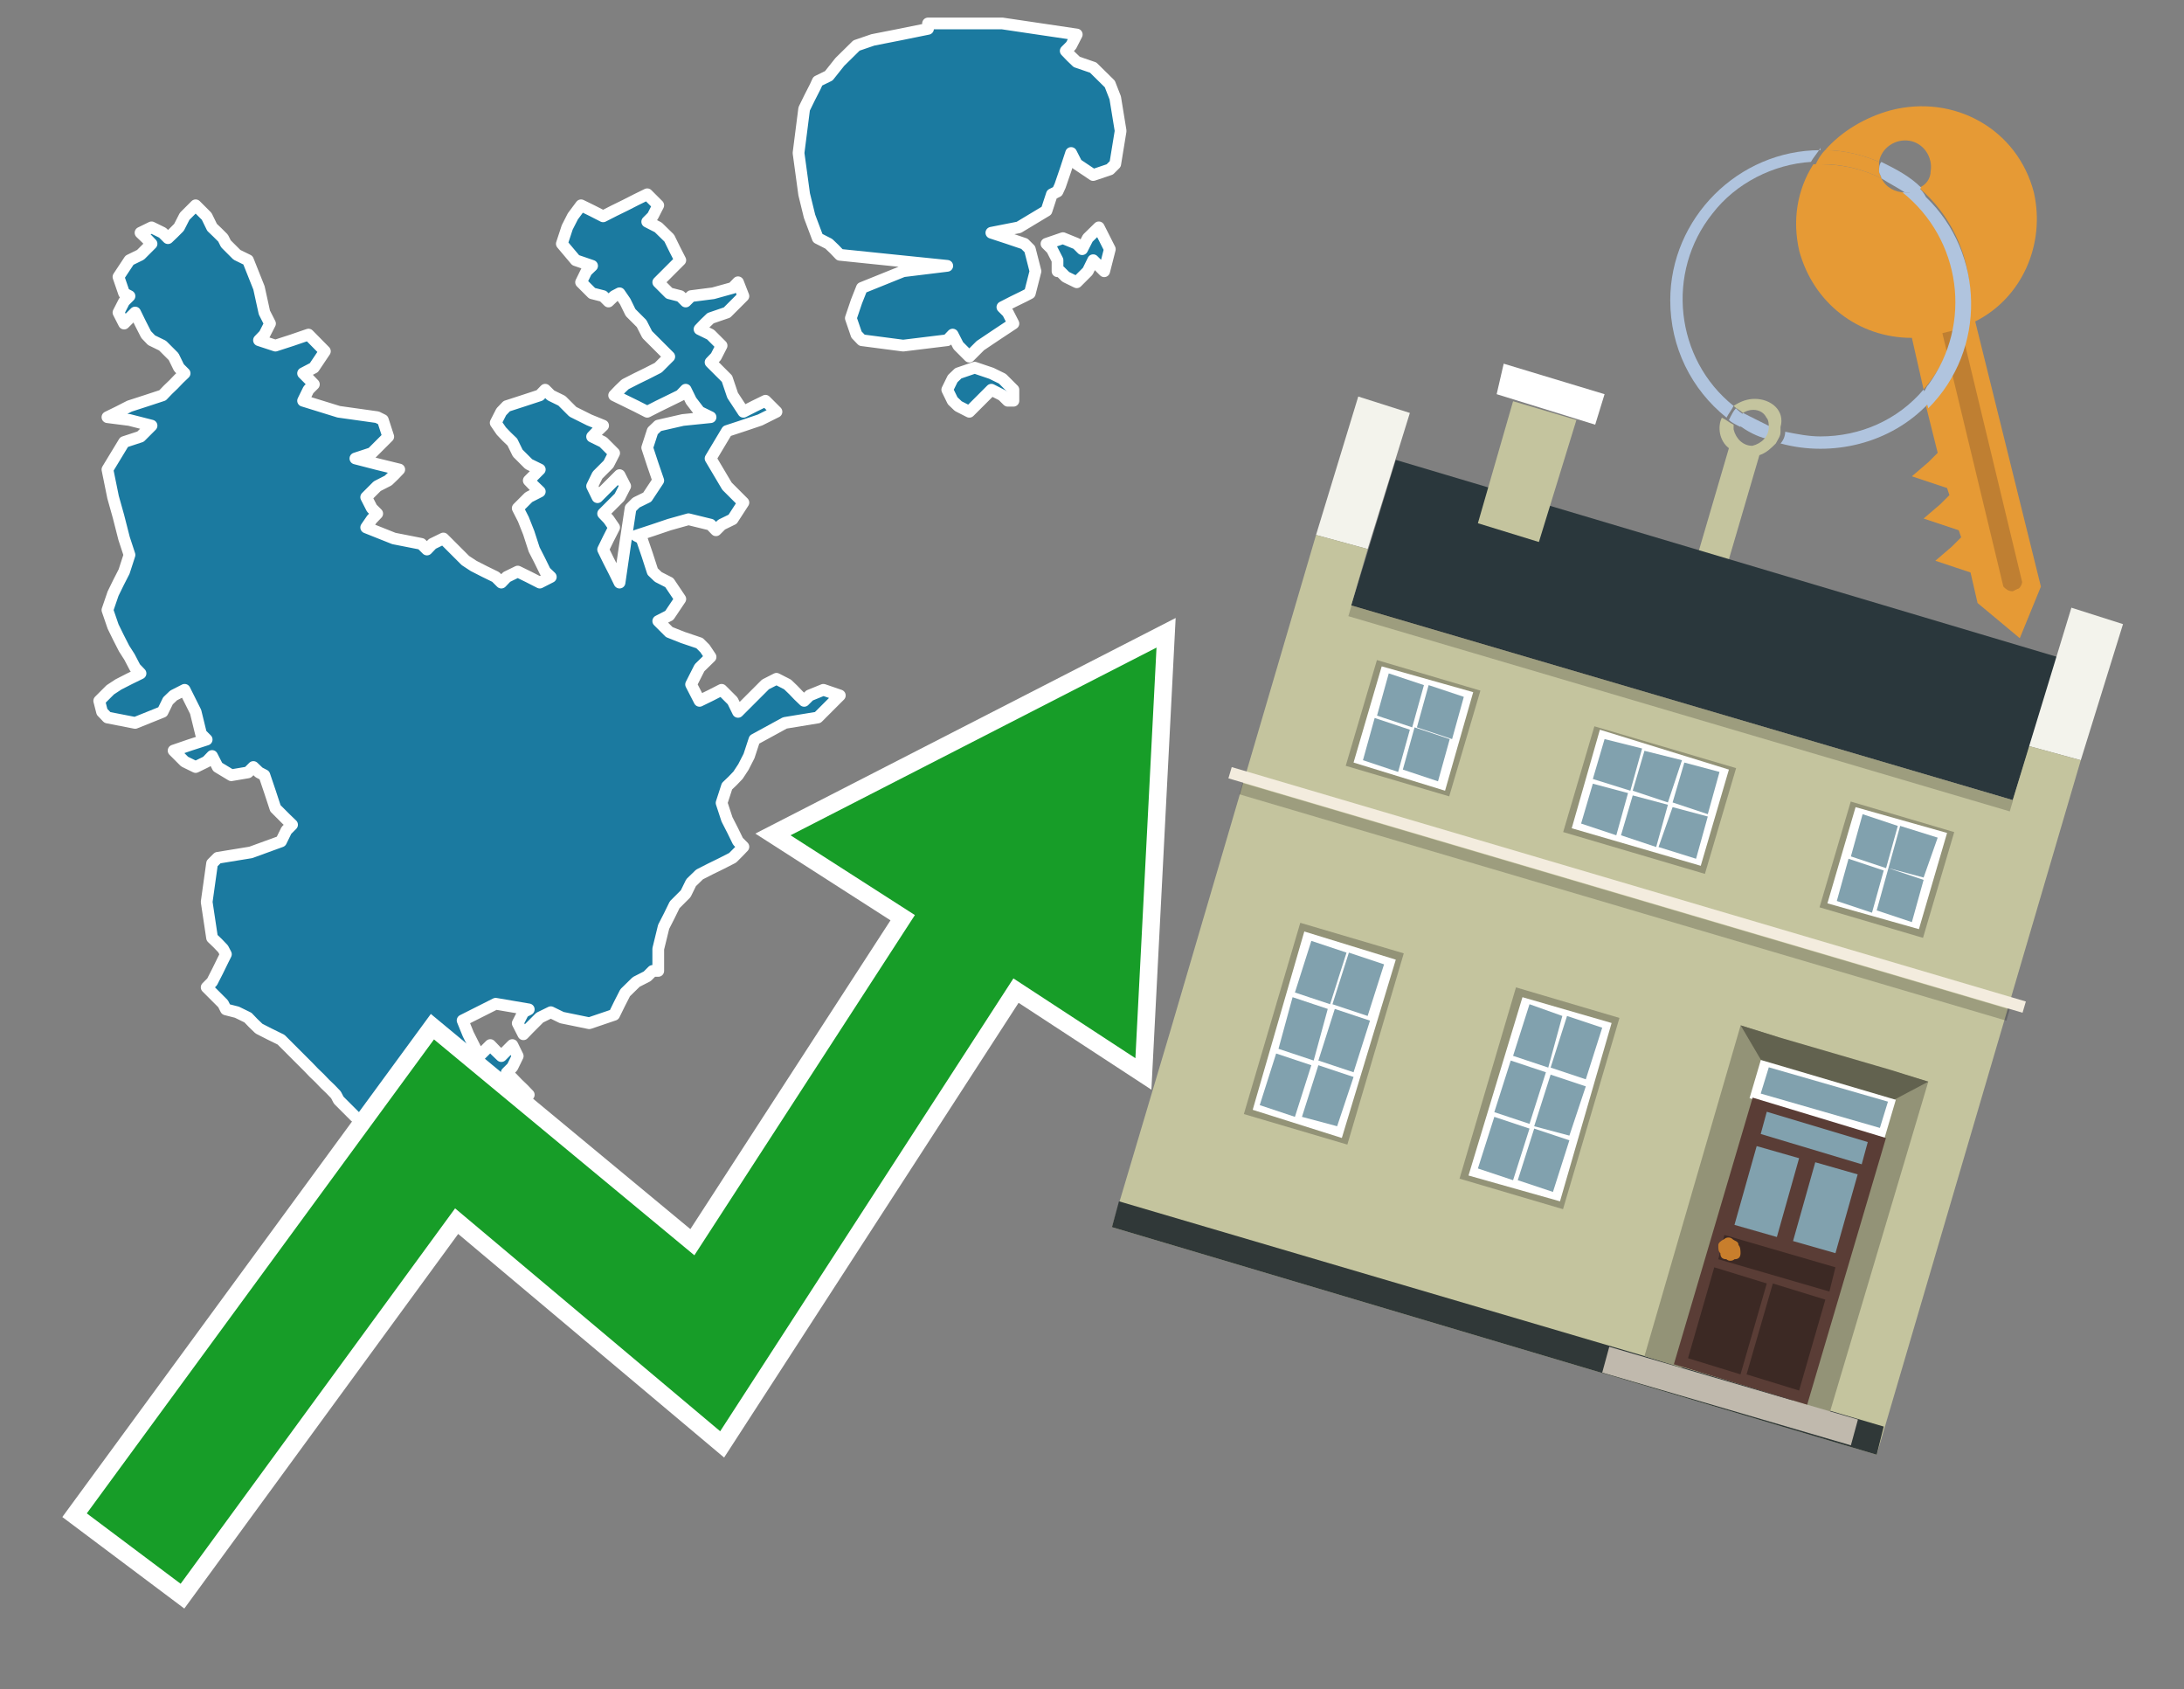 <?xml version="1.0" encoding="utf-8"?>
<!-- Generator: Adobe Illustrator 26.0.3, SVG Export Plug-In . SVG Version: 6.00 Build 0)  -->
<svg version="1.1" id="Text" xmlns="http://www.w3.org/2000/svg" xmlns:xlink="http://www.w3.org/1999/xlink" x="0px" y="0px"
	 width="93.1px" height="72px" viewBox="0 0 93.1 72" style="enable-background:new 0 0 93.1 72;" xml:space="preserve">
<rect x="0" y="0" width="93.1" height="72" fill="#808080" stroke="none"/>
<style type="text/css">
	.st0{fill:#1B7AA0;stroke:#FFFFFF;stroke-width:0.5;stroke-linejoin:round;}
	.st1{fill:none;stroke:#FFFFFF;stroke-width:1.5;stroke-miterlimit:10;}
	.st2{fill:#179D28;}
	.st3{fill:#E69A35;}
	.st4{fill:#B0C4DE;}
	.st5{fill:#C4C49E;}
	.st6{fill:#BF7F32;}
	.st7{fill-rule:evenodd;clip-rule:evenodd;fill:#2A373C;}
	.st8{fill-rule:evenodd;clip-rule:evenodd;fill:#F3F3EC;}
	.st9{fill-rule:evenodd;clip-rule:evenodd;fill:#C4C49E;}
	.st10{fill-rule:evenodd;clip-rule:evenodd;fill:#303838;}
	.st11{opacity:0.2;fill-rule:evenodd;clip-rule:evenodd;}
	.st12{fill-rule:evenodd;clip-rule:evenodd;fill:#F3ECDE;}
	.st13{fill-rule:evenodd;clip-rule:evenodd;fill:#FFFFFF;}
	.st14{fill-rule:evenodd;clip-rule:evenodd;fill:#939377;}
	.st15{fill-rule:evenodd;clip-rule:evenodd;fill:#C0B9AD;}
	.st16{fill-rule:evenodd;clip-rule:evenodd;fill:#62624F;}
	.st17{fill:#FFFFFF;}
	.st18{fill:#5A3D36;}
	.st19{fill:#81A1AE;}
	.st20{fill:#3C2924;}
	.st21{fill:#C87E2C;}
	.st22{fill-rule:evenodd;clip-rule:evenodd;fill:#81A1AE;}
</style>
<path class="st0" d="M27.82,41.38L27.59,41.61L27.12,41.85L26.65,42.31L26.41,42.78L26.18,43.25L25.12,43.61L23.95,43.37L23.48,43.14L23.01,43.37L22.77,43.61L22.54,43.84L22.31,44.08L22.07,43.61L22.31,43.14L22.54,43.02L21.13,42.78L19.72,43.49L19.96,44.08L20.19,44.54L20.43,45.01L20.66,44.78L20.9,44.54L21.13,44.78L21.37,45.01L21.6,44.78L21.84,44.54L22.07,45.01L21.84,45.48L21.6,45.72L21.84,45.95L22.07,46.19L22.31,46.42L22.54,46.66L22.31,46.89L22.07,48.18L21.84,49.59L21.6,49.83L21.37,50.06L21.13,50.3L21.37,50.53L21.6,50.77L20.9,51.0L20.19,50.77L19.96,50.53L19.72,50.3L19.37,50.06L18.9,49.83L18.67,49.59L18.43,49.36L17.96,49.12L17.49,48.89L17.02,48.65L16.55,48.42L16.32,48.18L16.08,47.95L15.61,47.83L15.15,47.6L14.91,47.36L14.68,47.13L14.44,46.89L14.32,46.66L14.09,46.42L13.85,46.19L13.62,45.95L13.38,45.72L13.15,45.48L12.92,45.25L12.68,45.01L12.45,44.78L12.21,44.54L11.98,44.31L11.51,44.08L11.04,43.84L10.8,43.61L10.57,43.37L10.1,43.14L9.63,43.02L9.51,42.78L9.28,42.55L9.04,42.31L8.81,42.08L9.04,41.85L9.28,41.38L9.51,40.91L9.63,40.67L9.51,40.44L9.28,40.2L9.04,39.97L8.81,38.44L9.04,36.8L9.28,36.56L10.69,36.33L11.98,35.86L12.21,35.39L12.45,35.15L12.21,34.92L11.98,34.69L11.74,34.45L11.51,33.75L11.27,33.04L11.04,32.92L10.8,32.69L10.57,32.92L9.86,33.04L9.28,32.69L9.04,32.22L8.81,32.46L8.34,32.69L7.87,32.46L7.63,32.22L7.4,31.99L8.1,31.75L8.81,31.52L8.57,31.28L8.34,30.34L7.87,29.4L7.4,29.64L7.16,29.87L6.93,30.34L5.76,30.81L4.58,30.58L4.35,30.34L4.23,29.87L4.7,29.4L5.05,29.17L5.52,28.93L5.99,28.7L5.76,28.46L5.52,28.0L5.29,27.64L5.05,27.17L4.82,26.7L4.58,26.0L4.82,25.3L5.05,24.83L5.29,24.36L5.52,23.65L5.29,22.95L5.05,22.01L4.82,21.19L4.58,20.01L5.29,18.84L5.99,18.61L6.23,18.37L6.46,18.14L5.52,17.9L4.58,17.78L5.05,17.55L5.52,17.31L6.23,17.08L6.93,16.85L7.16,16.61L7.4,16.38L7.63,16.14L7.87,15.91L7.63,15.67L7.4,15.2L6.93,14.73L6.46,14.5L6.23,14.26L5.99,13.79L5.76,13.32L5.52,13.56L5.29,13.79L5.05,13.32L5.29,12.85L5.52,12.62L5.29,12.5L5.05,11.8L5.52,11.09L5.99,10.86L6.23,10.62L6.46,10.39L6.23,10.15L5.99,9.92L6.46,9.69L6.93,9.92L7.16,10.15L7.4,9.92L7.63,9.69L7.87,9.22L8.34,8.75L8.81,9.22L9.04,9.69L9.28,9.92L9.51,10.15L9.63,10.39L9.86,10.62L10.1,10.86L10.57,11.09L11.04,12.27L11.27,13.32L11.51,13.79L11.27,14.26L11.04,14.5L11.74,14.73L12.45,14.5L13.15,14.26L13.85,14.97L13.38,15.67L12.92,15.91L13.15,16.14L13.38,16.38L13.15,16.61L12.92,17.08L14.44,17.55L16.08,17.78L16.32,17.9L16.55,18.61L15.85,19.31L15.15,19.54L16.08,19.78L17.02,20.01L16.79,20.25L16.55,20.48L16.08,20.72L15.61,21.19L15.85,21.66L16.08,21.89L15.85,22.13L15.61,22.48L16.79,22.95L17.96,23.18L18.2,23.42L18.43,23.18L18.9,22.95L19.37,23.42L19.84,23.89L20.19,24.12L20.66,24.36L21.13,24.59L21.37,24.83L21.6,24.59L22.07,24.36L22.54,24.59L23.01,24.83L23.48,24.59L23.24,24.36L23.01,23.89L22.77,23.42L22.54,22.71L22.31,22.13L22.07,21.66L22.54,21.19L23.01,20.95L22.77,20.72L22.54,20.48L22.77,20.25L23.01,20.01L22.54,19.78L22.07,19.31L21.84,18.84L21.6,18.61L21.37,18.37L21.13,18.02L21.37,17.55L21.6,17.31L22.31,17.08L23.01,16.85L23.24,16.61L23.48,16.85L23.95,17.08L24.42,17.55L25.12,17.9L25.71,18.14L25.47,18.37L25.24,18.61L25.71,18.84L26.18,19.31L25.94,19.78L25.71,20.01L25.47,20.25L25.24,20.72L25.47,21.19L25.71,20.95L25.94,20.72L26.18,20.48L26.41,20.25L26.65,20.72L26.41,21.19L26.18,21.42L25.94,21.66L25.71,21.89L25.94,22.13L26.18,22.48L25.94,22.95L25.71,23.42L25.94,23.89L26.18,24.36L26.41,24.83L26.65,23.18L26.88,21.66L27.12,21.42L27.59,21.19L28.06,20.48L27.82,19.78L27.59,19.08L27.82,18.37L28.06,18.14L29.11,17.9L30.29,17.78L29.82,17.55L29.46,17.08L29.23,16.61L29.0,16.85L28.53,17.08L28.06,17.31L27.59,17.55L27.12,17.31L26.65,17.08L26.18,16.85L26.41,16.61L26.65,16.38L27.12,16.14L27.59,15.91L28.06,15.67L28.53,15.2L28.06,14.73L27.59,14.26L27.35,13.79L27.12,13.56L26.88,13.32L26.65,12.85L26.41,12.5L26.18,12.62L25.94,12.85L25.71,12.62L25.24,12.5L24.77,12.03L25.0,11.56L25.24,11.33L24.54,11.09L23.95,10.39L24.18,9.69L24.42,9.22L24.77,8.75L25.24,8.98L25.71,9.22L26.18,8.98L26.65,8.75L27.12,8.51L27.59,8.28L28.06,8.75L27.82,9.22L27.59,9.45L28.06,9.69L28.53,10.15L28.76,10.62L29.0,11.09L28.53,11.56L28.06,12.03L28.53,12.5L29.0,12.62L29.23,12.85L29.46,12.62L30.4,12.5L31.23,12.27L31.46,12.03L31.69,12.62L30.99,13.32L30.29,13.56L30.05,13.79L29.82,14.03L30.29,14.26L30.76,14.73L30.52,15.2L30.29,15.44L30.52,15.67L30.76,15.91L30.99,16.14L31.23,16.85L31.69,17.55L32.16,17.31L32.63,17.08L33.1,17.55L32.4,17.9L31.69,18.14L30.99,18.37L30.29,19.54L30.99,20.72L31.69,21.42L31.23,22.13L30.76,22.36L30.52,22.6L30.29,22.36L29.35,22.13L28.53,22.36L27.82,22.6L27.12,22.83L27.35,22.95L27.59,23.65L27.82,24.36L28.06,24.59L28.53,24.83L29.0,25.53L28.53,26.23L28.06,26.47L28.29,26.7L28.53,26.94L29.11,27.17L29.82,27.41L30.05,27.64L30.29,28.0L29.82,28.46L29.46,29.17L29.82,29.87L30.29,29.64L30.76,29.4L31.23,29.87L31.46,30.34L31.69,30.11L31.93,29.87L32.16,29.64L32.4,29.4L32.63,29.17L33.1,28.93L33.57,29.17L33.81,29.4L34.04,29.64L34.28,29.87L34.51,29.64L35.1,29.4L35.8,29.64L35.57,29.87L35.33,30.11L35.1,30.34L34.86,30.58L33.46,30.81L32.16,31.52L31.93,32.22L31.69,32.69L31.46,33.04L31.23,33.28L30.99,33.51L30.76,34.22L30.99,34.92L31.23,35.39L31.46,35.86L31.69,36.09L31.46,36.33L31.23,36.56L30.76,36.8L30.29,37.03L29.82,37.27L29.46,37.62L29.23,38.09L29.0,38.32L28.76,38.56L28.53,39.03L28.29,39.5L28.06,40.44L28.06,41.38ZM42.73,1.0L45.9,1.47L45.66,1.94L45.43,2.17L45.66,2.41L45.9,2.64L46.6,2.88L47.31,3.58L47.54,4.17L47.77,5.58L47.54,6.99L47.31,7.22L46.6,7.46L45.9,6.99L45.66,6.52L45.43,7.22L45.19,7.92L45.08,8.16L44.84,8.28L44.61,8.98L43.43,9.69L42.26,9.92L42.96,10.15L43.67,10.39L43.9,10.62L44.14,11.56L43.9,12.5L43.67,12.62L43.2,12.85L42.73,13.09L42.96,13.32L43.2,13.79L42.49,14.26L41.79,14.73L41.32,15.2L40.85,14.73L40.61,14.26L40.38,14.5L38.5,14.73L36.74,14.5L36.51,14.26L36.27,13.56L36.51,12.85L36.74,12.27L38.5,11.56L40.38,11.33L38.03,11.09L35.8,10.86L35.57,10.62L35.33,10.39L34.86,10.15L34.51,9.22L34.28,8.28L34.04,6.52L34.28,4.64L34.51,4.17L34.75,3.7L34.86,3.46L35.33,3.23L35.8,2.64L36.51,1.94L37.21,1.7L38.38,1.47L39.56,1.23L39.56,1.0ZM42.96,17.08L42.73,16.85L42.26,16.61L41.79,17.08L41.32,17.55L40.85,17.31L40.61,17.08L40.38,16.61L40.61,16.14L40.85,15.91L41.55,15.67L42.26,15.91L42.73,16.14L43.2,16.61L43.2,17.08ZM45.08,11.09L44.84,10.62L44.61,10.39L45.31,10.15L45.9,10.39L46.13,10.62L46.37,10.15L46.84,9.69L47.31,10.62L47.07,11.56L46.84,11.33L46.6,11.09L46.37,11.56L45.9,12.03L45.43,11.8L45.19,11.56L45.08,11.56Z"/>
<polygon class="st1" points="49.3,27.6 33.7,35.6 39,39 29.6,53.5 18.5,44.3 3.7,64.5 7.7,67.5 19.4,51.5 30.7,61 43.2,41.7 
	48.4,45.1 "/>
<polygon class="st2" points="49.3,27.6 33.7,35.6 39,39 29.6,53.5 18.5,44.3 3.7,64.5 7.7,67.5 19.4,51.5 30.7,61 43.2,41.7 
	48.4,45.1 "/>
<path class="st3" d="M80.2,7.6c0-0.1-0.1-0.2-0.1-0.3c0-0.1,0-0.3,0-0.4c-0.7-0.3-1.5-0.5-2.3-0.5c-0.2,0.2-0.3,0.4-0.4,0.6
	c0.1,0,0.2,0,0.3,0C78.5,7,79.4,7.2,80.2,7.6z"/>
<path class="st4" d="M77.6,6.4c-3.5,0-6.4,2.9-6.4,6.4c0,2,0.9,3.8,2.4,5c0.1-0.2,0.2-0.3,0.3-0.5c-2.5-2-2.9-5.7-0.9-8.2
	c1-1.3,2.6-2.1,4.2-2.2c0.1-0.2,0.3-0.4,0.4-0.6V6.4z"/>
<path class="st3" d="M84.2,13.7c2-1,3-3.3,2.5-5.5C86,5.5,83.3,4,80.6,4.7c-1.1,0.3-2.1,0.9-2.8,1.7c0.8,0,1.6,0.2,2.3,0.5
	c0.1-0.6,0.7-1,1.3-0.9c0.6,0.1,1,0.7,0.9,1.3c0,0.3-0.2,0.6-0.5,0.7c2.7,2.3,2.9,6.4,0.6,9c-0.1,0.1-0.2,0.2-0.3,0.3l0.5,2
	l-0.4,0.4l-0.7,0.6l0.9,0.3l0.6,0.2l0.1,0.3l-0.4,0.4L82,22.1l0.9,0.3l0.6,0.2l0.1,0.3l-0.4,0.4l-0.7,0.6l0.9,0.3l0.6,0.2l0.3,1.3
	l1.8,1.5L87,25L84.2,13.7z"/>
<path class="st3" d="M81.2,8.2c-0.4,0-0.8-0.2-1-0.6C79.4,7.2,78.5,7,77.6,7c-0.1,0-0.2,0-0.3,0c-0.7,1.1-0.9,2.4-0.6,3.7
	c0.6,2.2,2.5,3.7,4.8,3.7l0.5,2.2c2.1-2.4,1.9-6.1-0.6-8.2C81.3,8.3,81.2,8.3,81.2,8.2z"/>
<path class="st4" d="M74.1,18.1c0.4,0.3,0.8,0.5,1.2,0.6c0.1-0.1,0.2-0.3,0.2-0.5l0,0c-0.4-0.2-0.8-0.4-1.2-0.6
	C74.2,17.8,74.1,17.9,74.1,18.1z"/>
<path class="st4" d="M74.4,17.7c-0.2-0.1-0.3-0.2-0.4-0.3c-0.1,0.1-0.2,0.3-0.3,0.5c0.1,0.1,0.3,0.2,0.5,0.3
	C74.1,17.9,74.2,17.8,74.4,17.7z"/>
<path class="st5" d="M74.8,17c-0.3,0-0.6,0.1-0.9,0.3c0.1,0.1,0.3,0.2,0.4,0.3c0.3-0.2,0.8-0.2,1,0.2c0.1,0.1,0.1,0.3,0.1,0.4l0,0
	c0,0.4-0.3,0.7-0.7,0.8c-0.4,0-0.7-0.3-0.8-0.7c0,0,0,0,0-0.1v-0.1c-0.2-0.1-0.3-0.2-0.5-0.3c-0.2,0.4-0.1,1,0.3,1.3l-1.7,5.8
	l1.3,0.3l1.7-5.8c0.3-0.1,0.5-0.3,0.7-0.5c0.1-0.2,0.2-0.3,0.2-0.5c0-0.1,0-0.1,0-0.2C76.1,17.5,75.5,17,74.8,17z"/>
<path class="st6" d="M86,25.1l-0.2,0.1c-0.2,0-0.3-0.1-0.4-0.2l0,0l-2.6-10.8l0.8-0.2l2.6,10.8C86.2,24.9,86.1,25.1,86,25.1L86,25.1
	z"/>
<path class="st4" d="M80.1,7.3c0,0.1,0.1,0.2,0.1,0.3c0.3,0.2,0.7,0.4,1,0.6c0.1,0,0.2,0,0.3,0c0.1,0,0.3-0.1,0.4-0.2
	c-0.5-0.5-1.1-0.8-1.7-1.1C80.1,7,80.1,7.2,80.1,7.3z"/>
<path class="st4" d="M77.6,18.6c-0.5,0-1-0.1-1.5-0.2c0,0.2-0.1,0.4-0.2,0.5c2.2,0.6,4.7,0,6.3-1.7L82,16.6
	C80.9,17.9,79.3,18.6,77.6,18.6z"/>
<path class="st4" d="M81.8,8c-0.1,0.1-0.2,0.1-0.4,0.2c-0.1,0-0.2,0-0.3,0c2.5,2,3,5.6,1.1,8.2c-0.1,0.1-0.1,0.2-0.2,0.3l0.2,0.7
	c2.5-2.5,2.4-6.6-0.1-9C82,8.2,81.9,8.1,81.8,8L81.8,8z"/>
<g>
	<polygon class="st7" points="57.6,25.8 85.8,34.1 87.7,28 59.5,19.6 57.6,25.8 	"/>
	<polygon class="st8" points="56.1,22.8 58.3,23.4 60.1,17.6 57.9,16.9 56.1,22.8 	"/>
	<polygon class="st8" points="86.5,31.8 88.7,32.4 90.5,26.6 88.3,25.9 86.5,31.8 	"/>
	<polygon class="st9" points="49.9,43.9 56.1,22.8 58.3,23.4 57.6,25.8 85.8,34.1 86.5,31.8 88.7,32.4 80,62 47.4,52.3 	"/>
	<polygon class="st10" points="47.4,52.3 47.7,51.2 80.3,60.8 80,62 47.4,52.3 	"/>
	<rect x="56.9" y="30" transform="matrix(-0.959 -0.283 0.283 -0.959 131.75 79.454)" class="st11" width="29.4" height="0.5"/>
	
		<rect x="51.7" y="37.7" transform="matrix(0.959 0.283 -0.283 0.959 13.595 -18.092)" class="st12" width="35.3" height="0.5"/>
	<rect x="52.2" y="38.2" transform="matrix(0.959 0.283 -0.283 0.959 13.721 -18.034)" class="st11" width="34.1" height="0.5"/>
	<polygon class="st9" points="64.5,17.1 67.2,17.9 65.6,23.1 63,22.3 64.5,17.1 	"/>
	<polygon class="st13" points="64.1,15.5 68.4,16.8 68,18.1 63.8,16.8 64.1,15.5 	"/>
	<g>
		<polygon class="st14" points="82.2,46.1 80.5,45.6 76.4,59.7 78,60.2 82.2,46.1 		"/>
		<polygon class="st15" points="78.9,61.6 79.2,60.5 68.6,57.4 68.3,58.5 78.9,61.6 		"/>
		<polygon class="st14" points="74.2,43.7 75.8,44.2 71.7,58.3 70.1,57.8 74.2,43.7 		"/>
		<polygon class="st16" points="75.8,44.2 80.6,45.6 82.2,46.1 80.5,47 80.1,47.2 75.4,45.8 75.2,45.4 74.2,43.7 		"/>
		<g>
			<rect x="74.7" y="46" transform="matrix(0.959 0.283 -0.283 0.959 16.442 -20.079)" class="st17" width="6" height="1.7"/>
			<g transform="matrix( 0.861, 0, 0, 0.861, 2148,666.7) ">
				<g>
					<g id="Symbol_9_0_Layer2_0_MEMBER_8_MEMBER_12_MEMBER_0_FILL_00000049921152098945666450000014699782987459267995_">
						<path class="st18" d="M-2408-720l6.6,2l-3.9,13.2l-6.6-2L-2408-720z"/>
					</g>
				</g>
			</g>
			<g transform="matrix( 0.861, 0, 0, 0.861, 2148,666.7) ">
				<g>
					<g id="Symbol_9_0_Layer2_0_MEMBER_8_MEMBER_12_MEMBER_1_MEMBER_1_FILL_00000142178311867167569220000008720650069401934729_">
						<path class="st19" d="M-2405.7-717l-1.1,3.9l-2.1-0.6l1.1-3.9L-2405.7-717z"/>
					</g>
				</g>
			</g>
			<g transform="matrix( 0.861, 0, 0, 0.861, 2148,666.7) ">
				<g>
					<g id="Symbol_9_0_Layer2_0_MEMBER_8_MEMBER_12_MEMBER_1_MEMBER_1_FILL_00000046315213654849873230000014282782815869738394_">
						<path class="st19" d="M-2402.8-716.2l-1.1,3.9l-2.1-0.6l1.1-3.9L-2402.8-716.2z"/>
					</g>
				</g>
			</g>
			<g transform="matrix( 0.861, 0, 0, 0.861, 2148,666.7) ">
				<g>
					<g id="Symbol_9_0_Layer2_0_MEMBER_8_MEMBER_12_MEMBER_2_MEMBER_0_FILL_00000043446982811857646660000002316786087831587507_">
						<path class="st20" d="M-2408.3-706.3l1.3-4.5l2.6,0.8l-1.3,4.5L-2408.3-706.3z"/>
					</g>
				</g>
			</g>
			<g transform="matrix( 0.861, 0, 0, 0.861, 2148,666.7) ">
				<g>
					<g id="Symbol_9_0_Layer2_0_MEMBER_8_MEMBER_12_MEMBER_2_MEMBER_1_FILL_00000024699968063525176030000004099459938707973536_">
						<path class="st20" d="M-2411.2-707.1l1.3-4.5l2.6,0.8l-1.3,4.5L-2411.2-707.1z"/>
					</g>
				</g>
			</g>
			<g transform="matrix( 0.861, 0, 0, 0.861, 2148,666.7) ">
				<g>
					<g id="Symbol_9_0_Layer2_0_MEMBER_8_MEMBER_12_MEMBER_2_MEMBER_1_FILL_00000103968558413932076870000017021065795927275411_">
						<path class="st20" d="M-2409.7-712l0.3-1.2l5.5,1.6l-0.3,1.2L-2409.7-712z"/>
					</g>
				</g>
			</g>
			<g transform="matrix( 0.861, 0, 0, 0.861, 2148,666.7) ">
				<g>
					<g id="Symbol_9_0_Layer2_0_MEMBER_8_MEMBER_12_MEMBER_2_MEMBER_1_FILL_00000029026281331453061660000014079355316314899619_">
						<path class="st19" d="M-2407.6-718.2l0.3-1.1l5,1.5l-0.3,1.1L-2407.6-718.2z"/>
					</g>
				</g>
			</g>
			<g transform="matrix( 0.861, 0, 0, 0.861, 2148,666.7) ">
				<g>
					<g id="Symbol_9_0_Layer2_0_MEMBER_8_MEMBER_13_FILL_00000101803169791889663960000002967125529223287951_">
						<path class="st21" d="M-2409.7-712.7c0-0.1,0.1-0.2,0.3-0.3c0.1-0.1,0.3-0.1,0.4,0s0.3,0.1,0.3,0.3c0.1,0.1,0.1,0.3,0.1,0.4
							c0,0.2-0.1,0.3-0.3,0.3c-0.1,0.1-0.3,0.1-0.4,0c-0.2,0-0.3-0.1-0.3-0.3C-2409.7-712.4-2409.7-712.5-2409.7-712.7z"/>
					</g>
				</g>
			</g>
			<g transform="matrix( 0.861, 0, 0, 0.861, 2148,666.7) ">
				<g>
					<g id="Symbol_9_0_Layer2_0_MEMBER_8_MEMBER_12_MEMBER_2_MEMBER_1_FILL_00000097473732691964412590000002355945827064430988_">
						<path class="st19" d="M-2407.6-720.2l0.4-1.3l5.9,1.7l-0.4,1.3L-2407.6-720.2z"/>
					</g>
				</g>
			</g>
		</g>
	</g>
	<g>
		
			<rect x="54.1" y="39.9" transform="matrix(-0.959 -0.283 0.283 -0.959 98.025 102.357)" class="st14" width="4.6" height="8.5"/>
		<polygon class="st13" points="59.5,40.9 55.6,39.7 53.4,47.3 57.2,48.5 59.5,40.9 		"/>
		<path class="st22" d="M59,41.1l-0.7,2.2l-1.5-0.5l0.7-2.2L59,41.1L59,41.1z M57.4,40.6l-0.7,2.2l-1.5-0.5l0.7-2.2L57.4,40.6
			L57.4,40.6z M55.1,42.5l1.5,0.5L56,45.2l-1.5-0.5L55.1,42.5L55.1,42.5z M54.4,44.9l1.5,0.5l-0.7,2.2l-1.5-0.5L54.4,44.9L54.4,44.9
			z M55.5,47.6l0.7-2.2l1.5,0.5L57,48L55.5,47.6L55.5,47.6z M57.7,45.7l-1.5-0.5l0.7-2.2l1.5,0.5L57.7,45.7L57.7,45.7z"/>
	</g>
	<g>
		
			<rect x="58" y="28.7" transform="matrix(-0.959 -0.283 0.283 -0.959 109.277 77.878)" class="st14" width="4.6" height="4.7"/>
		<polygon class="st13" points="62.8,29.5 58.9,28.4 57.7,32.5 61.6,33.7 62.8,29.5 		"/>
		<path class="st22" d="M62.4,29.7l-0.5,1.8L60.4,31l0.5-1.8L62.4,29.7L62.4,29.7z M60.7,29.2L60.2,31l-1.5-0.5l0.5-1.8L60.7,29.2
			L60.7,29.2z M58.6,30.6l1.5,0.5l-0.5,1.8l-1.5-0.5L58.6,30.6L58.6,30.6z M61.3,33.3l-1.5-0.5l0.5-1.8l1.5,0.5L61.3,33.3L61.3,33.3
			z"/>
	</g>
	<g>
		
			<rect x="67.2" y="31.6" transform="matrix(-0.959 -0.283 0.283 -0.959 128.179 86.567)" class="st14" width="6.3" height="4.7"/>
		<polygon class="st13" points="73.7,32.8 68.2,31.1 67,35.3 72.5,36.9 73.7,32.8 		"/>
		<polygon class="st22" points="71.7,32.4 71.1,34.2 69.6,33.7 70.1,32 71.7,32.4 		"/>
		<polygon class="st22" points="70,31.9 69.5,33.7 67.9,33.2 68.4,31.5 70,31.9 		"/>
		<polygon class="st22" points="67.9,33.4 69.4,33.8 68.9,35.6 67.4,35.1 67.9,33.4 		"/>
		<polygon class="st22" points="69.6,33.9 71.1,34.3 70.6,36.1 69.1,35.6 69.6,33.9 		"/>
		<polygon class="st22" points="73.3,32.9 72.8,34.7 71.3,34.2 71.8,32.5 73.3,32.9 		"/>
		<polygon class="st22" points="71.3,34.4 72.8,34.8 72.3,36.6 70.7,36.1 71.3,34.4 		"/>
	</g>
	<g>
		
			<rect x="78.1" y="34.6" transform="matrix(-0.959 -0.283 0.283 -0.959 147.081 95.255)" class="st14" width="4.6" height="4.7"/>
		<polygon class="st13" points="83,35.5 79.1,34.4 77.9,38.5 81.8,39.6 83,35.5 		"/>
		<path class="st22" d="M82.6,35.7L82,37.4L80.5,37l0.5-1.8L82.6,35.7L82.6,35.7z M80.9,35.2l-0.5,1.8l-1.5-0.5l0.5-1.8L80.9,35.2
			L80.9,35.2z M78.8,36.6l1.5,0.5l-0.5,1.8l-1.5-0.5L78.8,36.6L78.8,36.6z M81.5,39.3L80,38.8l0.5-1.8l1.5,0.5L81.5,39.3L81.5,39.3z
			"/>
	</g>
	<g>
		
			<rect x="63.4" y="42.6" transform="matrix(-0.959 -0.283 0.283 -0.959 115.374 110.331)" class="st14" width="4.6" height="8.5"/>
		<polygon class="st13" points="68.7,43.6 64.9,42.5 62.6,50.1 66.5,51.2 68.7,43.6 		"/>
		<path class="st22" d="M68.3,43.8L67.6,46l-1.5-0.5l0.7-2.2L68.3,43.8L68.3,43.8z M66.6,43.3L66,45.5l-1.5-0.5l0.7-2.2L66.6,43.3
			L66.6,43.3z M64.4,45.2l1.5,0.5l-0.7,2.2l-1.5-0.5L64.4,45.2L64.4,45.2z M63.7,47.6l1.5,0.5l-0.7,2.2L63,49.8L63.7,47.6L63.7,47.6
			z M64.7,50.3l0.7-2.2l1.5,0.5l-0.7,2.2L64.7,50.3L64.7,50.3z M66.9,48.4L65.4,48l0.7-2.2l1.5,0.5L66.9,48.4L66.9,48.4z"/>
	</g>
</g>
</svg>
